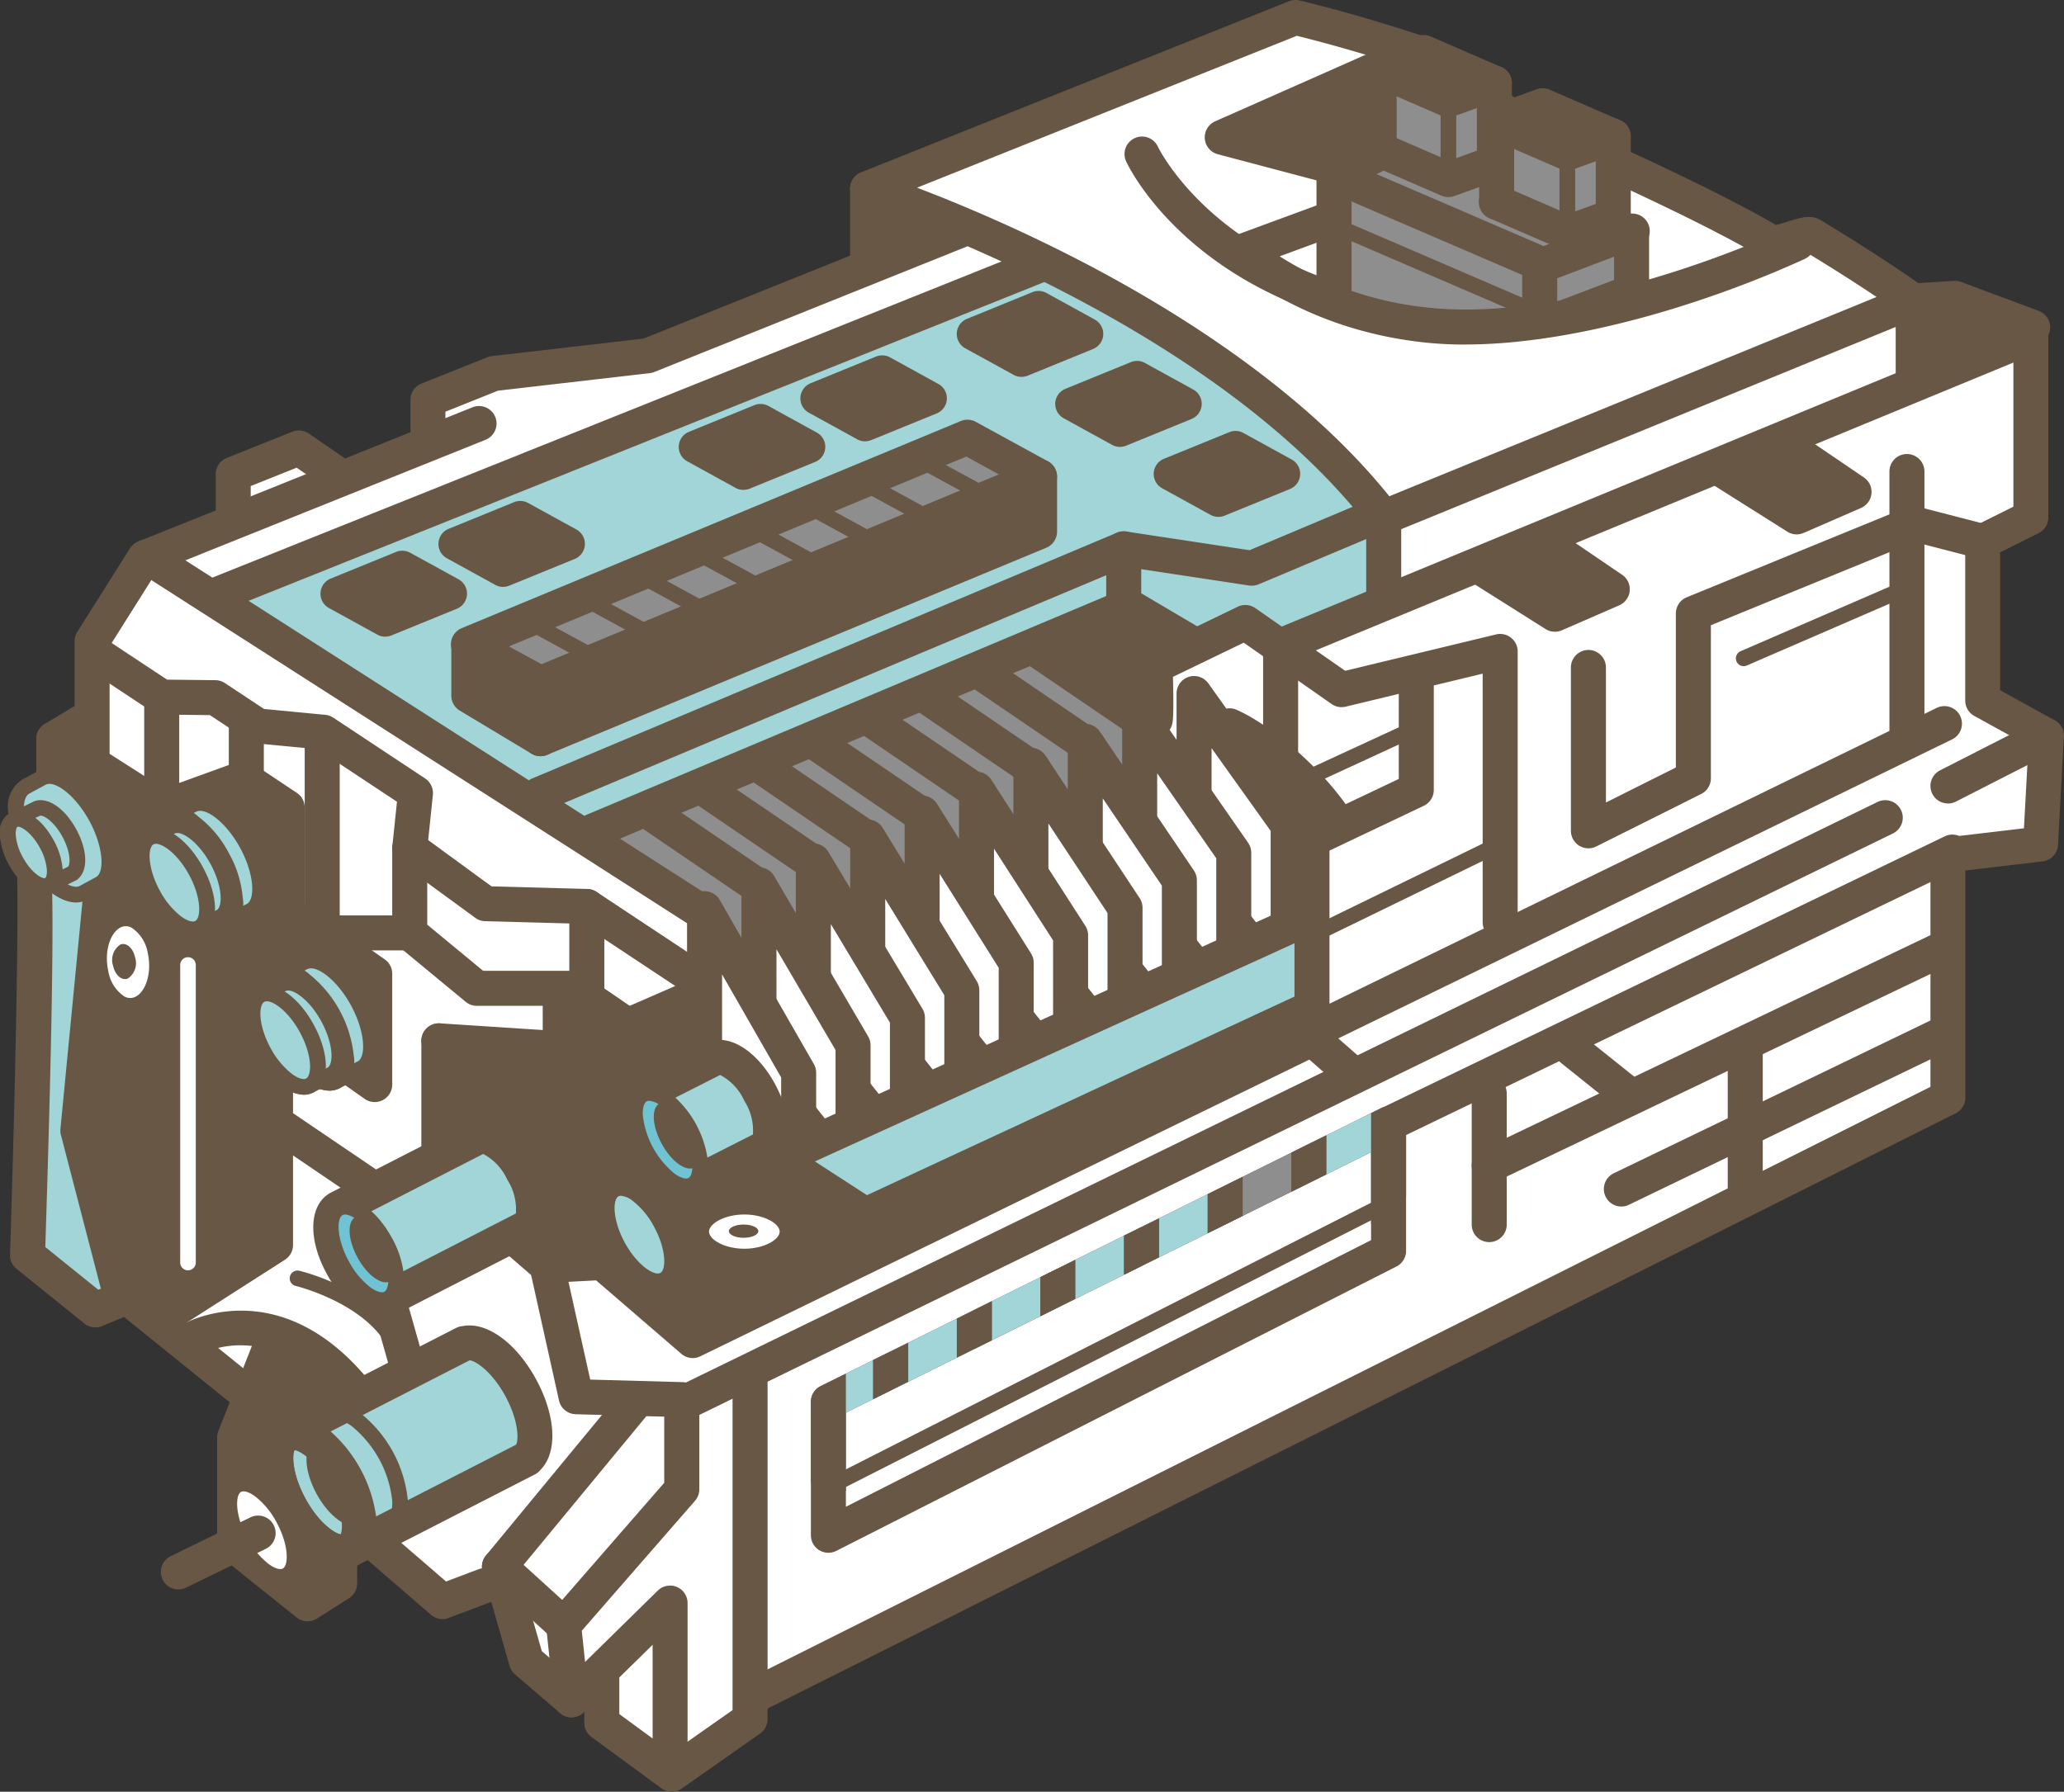 <svg id="グループ_12981" data-name="グループ 12981" xmlns="http://www.w3.org/2000/svg" xmlns:xlink="http://www.w3.org/1999/xlink" width="176.858" height="153.559" viewBox="0 0 176.858 153.559">
  <rect x="0" y="0" width="176.858" height="153.559" fill="#333333" stroke="none"/>
  <defs>
    <clipPath id="clip-path">
      <rect id="長方形_3983" data-name="長方形 3983" width="176.858" height="153.558" fill="none"/>
    </clipPath>
    <clipPath id="clip-path-2">
      <path id="パス_65142" data-name="パス 65142" d="M72.483,121.072l45-22.324v7.537l-45,22.852Zm45.833-26.086-48,23.813a1.5,1.5,0,0,0-.832,1.344V131.58a1.5,1.5,0,0,0,2.179,1.337l48-24.374a1.5,1.5,0,0,0,.821-1.338V96.33a1.5,1.5,0,0,0-2.166-1.344" transform="translate(-69.484 -94.83)" fill="none"/>
    </clipPath>
  </defs>
  <g id="グループ_12976" data-name="グループ 12976">
    <g id="グループ_12975" data-name="グループ 12975" clip-path="url(#clip-path)">
      <path id="パス_65111" data-name="パス 65111" d="M57.189,152.991a.924.924,0,0,1-.552-.181l-5.992-4.4a.937.937,0,0,1-.381-.752V145.37l-.963.939c-.016.015-.047.036-.076.061a.906.906,0,0,1-.145.108,1.047,1.047,0,0,1-.268.115.979.979,0,0,1-.15.023l-.1-.005a.914.914,0,0,1-.274-.048,1.1,1.1,0,0,1-.263-.156l-.052-.042-.024-.012-3.823-3.285a.947.947,0,0,1-.289-.453l-1.424-4.991L42.2,137.5l.062-.464-.939-.2-3.445,1.3a.949.949,0,0,1-.33.059.933.933,0,0,1-.61-.227l-5.721-4.936-1.539.788,0,1.885a.928.928,0,0,1-.431.787l-2.75,1.75a.934.934,0,0,1-1.085-.059L19.551,133.5l-4.227,2.06a.932.932,0,0,1-1.248-.43.935.935,0,0,1,.43-1.248l4.3-2.1v-8.582a.919.919,0,0,1,.065-.341l1.168-2.968L10.378,112.2l-2.217.925a.951.951,0,0,1-.36.071.935.935,0,0,1-.586-.207L1.4,108.306a.934.934,0,0,1-.347-.755c.38-11.79.733-26.959.611-32.408l0-.192-.12-.149A6.61,6.61,0,0,1,.9,73.831a5.454,5.454,0,0,1-.7-2.222,1.482,1.482,0,0,1,.473-1.378l.276-.189L.92,69.7.906,69.6a2.263,2.263,0,0,1,.857-2.257L3.306,66.5l0-3.2a.885.885,0,0,1,.029-.209,1.286,1.286,0,0,1,.086-.207,1.129,1.129,0,0,1,.146-.2.928.928,0,0,1,.188-.157l2.83-1.7V54.955a.922.922,0,0,1,.144-.5l4.508-7.15a.927.927,0,0,1,.44-.369l.12-.051a.964.964,0,0,1,.193-.078l6.687-2.682V40.642a.929.929,0,0,1,.586-.866l5.626-2.25a.911.911,0,0,1,.346-.067.927.927,0,0,1,.528.165l3,2.062.26.215.366-.077,5.976-2.4V34.267a.928.928,0,0,1,.586-.866l5.626-2.25a.933.933,0,0,1,.239-.061l13.1-1.517,18.122-7.279V16.165a.9.9,0,0,1,.033-.241,1.683,1.683,0,0,1,.106-.239,1.391,1.391,0,0,1,.167-.2l.151-.129.2-.1L110.291.634a.907.907,0,0,1,.346-.067.877.877,0,0,1,.205.023c.042.009,4.137.943,10.4,2.988l.125.04.13-.018a1.4,1.4,0,0,1,.194-.014.763.763,0,0,1,.306.056l6.04,2.621a1.041,1.041,0,0,1,.422.353,1.093,1.093,0,0,1,.1.228,1,1,0,0,1,.049.278V8.469l.451.335.241.17,2.191-.792a.953.953,0,0,1,.689.022l6.041,2.621a1.027,1.027,0,0,1,.221.137.972.972,0,0,1,.2.217,1.168,1.168,0,0,1,.1.227,1,1,0,0,1,.048.279v1.7l.329.152c5.445,2.515,9.619,4.615,12.407,6.24l.2.114.222-.053c.263-.064.661-.188.925-.272a6.479,6.479,0,0,1,1.762-.4,1.3,1.3,0,0,1,.705.184c5.2,3.137,8.416,5.432,8.766,5.683a1.855,1.855,0,0,1,.158.152,1.173,1.173,0,0,1,.145.221.858.858,0,0,1,.07.228l.013.13,0,5.835,8.792-3.629a.954.954,0,0,1,.357-.07.933.933,0,0,1,.933.933V44.349a.929.929,0,0,1-.516.835l-3.609,1.805v12.5l4.981,2.744a.913.913,0,0,1,.187.143,1.07,1.07,0,0,1,.155.195l.077.118h0a.969.969,0,0,0,.033.132,1.2,1.2,0,0,1,.026.244v.047l.008.072-.5,9.193a.931.931,0,0,1-.822.877l-7.119.84V94.073a.93.93,0,0,1-.515.835L64.835,146.08v1.264a.933.933,0,0,1-.4.763l-6.713,4.715a.931.931,0,0,1-.536.169" transform="translate(0 0)" fill="#fff"/>
      <path id="パス_65112" data-name="パス 65112" d="M50.358,71.017l13.312,12L65.733,80.2,99.67,64.642l-9.562-9.937-33,14.062" transform="translate(0 0)" fill="#8e8e8f"/>
      <path id="パス_65113" data-name="パス 65113" d="M23.358,114.955l-3.25,8.25v9.25l6.25,5,2.75-1.75v-17.75Z" transform="translate(0 0)" fill="#685744"/>
      <path id="パス_65114" data-name="パス 65114" d="M26.358,138.955a1.5,1.5,0,0,1-.937-.329l-6.251-5a1.5,1.5,0,0,1-.562-1.171v-9.25a1.5,1.5,0,0,1,.1-.55l3.25-8.25a1.5,1.5,0,0,1,2.09-.78l5.75,3a1.5,1.5,0,0,1,.806,1.33v17.75a1.5,1.5,0,0,1-.694,1.265l-2.75,1.75a1.5,1.5,0,0,1-.806.235m-4.75-7.221,4.85,3.879,1.15-.732V118.864l-3.466-1.808-2.534,6.433Z" transform="translate(0 0)" fill="#685744"/>
      <path id="パス_65115" data-name="パス 65115" d="M89.108,22.7l-70.5,28.25L50.171,71.392l45-18.187,23.438,2.5,1.25-16s-17.75-15.25-30.75-17" transform="translate(0 0)" fill="#a1d5d7"/>
      <path id="パス_65116" data-name="パス 65116" d="M64.86,145.209,166.916,94.074V73.268l7.942-.938.5-9.276-5.464-3.01V46.411l4.125-2.062V28.83L109.733,55.361" transform="translate(0 0)" fill="#fff"/>
      <path id="パス_65117" data-name="パス 65117" d="M64.86,146.709a1.5,1.5,0,0,1-.673-2.842l101.228-50.72V73.268a1.5,1.5,0,0,1,1.324-1.49l6.688-.79.381-7.075-4.637-2.555a1.5,1.5,0,0,1-.777-1.314V46.412a1.5,1.5,0,0,1,.829-1.342l3.3-1.648V31.072L110.3,56.749a1.5,1.5,0,0,1-1.144-2.774l64.286-26.532a1.5,1.5,0,0,1,2.072,1.387V44.35a1.5,1.5,0,0,1-.829,1.341l-3.3,1.648V59.158l4.687,2.581a1.5,1.5,0,0,1,.774,1.4l-.5,9.277a1.5,1.5,0,0,1-1.322,1.409l-6.618.781V94.073a1.5,1.5,0,0,1-.828,1.342L65.531,146.55a1.5,1.5,0,0,1-.671.159" transform="translate(0 0)" fill="#685744"/>
      <path id="パス_65118" data-name="パス 65118" d="M98.983,61.705c.125-.375,0-4.625,0-4.625l7.727-3.731,8.248,5.757,13.587-3.276V79.042" transform="translate(0 0)" fill="#fff"/>
      <path id="パス_65119" data-name="パス 65119" d="M166.916,68.861a1.5,1.5,0,0,1-.683-2.836l8.443-4.308a1.5,1.5,0,0,1,1.363,2.672L167.6,68.7a1.489,1.489,0,0,1-.681.165" transform="translate(0 0)" fill="#685744"/>
      <path id="パス_65120" data-name="パス 65120" d="M57.559,153.558a1.5,1.5,0,0,1-.887-.291l-5.993-4.4a1.5,1.5,0,0,1-.613-1.209v-4.155a1.5,1.5,0,0,1,3,0v3.4l4.512,3.309,5.193-3.648V117.619a1.5,1.5,0,1,1,3,0v29.724a1.5,1.5,0,0,1-.638,1.228l-6.712,4.715a1.5,1.5,0,0,1-.862.272" transform="translate(0 0)" fill="#685744"/>
      <path id="パス_65121" data-name="パス 65121" d="M33.878,131.211a1.492,1.492,0,0,1-.941-.333L6.948,109.906a1.5,1.5,0,0,1-.557-1.168V54.955a1.5,1.5,0,0,1,.231-.8l4.508-7.149a1.493,1.493,0,0,1,.709-.592L40.486,34.907a1.5,1.5,0,0,1,1.12,2.784l-28.2,11.326L9.391,55.389v52.633l25.43,20.522a1.5,1.5,0,0,1-.943,2.667" transform="translate(0 0)" fill="#685744"/>
      <path id="パス_65122" data-name="パス 65122" d="M58.76,84.8a1.491,1.491,0,0,1-.827-.25l-8.119-5.375-8.246-.224a1.493,1.493,0,0,1-.844-.289l-6.5-4.75a1.5,1.5,0,0,1-.608-1.365l.4-3.834-6.8-4.5-5.246-.5a1.49,1.49,0,0,1-.685-.242l-3.3-2.182-4.146-.046a1.5,1.5,0,0,1-.811-.249l-5.739-3.8a1.5,1.5,0,1,1,1.657-2.5l5.369,3.555,4.145.046a1.5,1.5,0,0,1,.812.249l3.352,2.22,5.246.5a1.484,1.484,0,0,1,.686.243l7.872,5.212a1.5,1.5,0,0,1,.664,1.4L36.69,72l5.426,3.966,8.208.222a1.507,1.507,0,0,1,.788.249l8.477,5.614a1.5,1.5,0,0,1-.829,2.75" transform="translate(0 0)" fill="#685744"/>
      <path id="パス_65123" data-name="パス 65123" d="M163.937,25.789l-45.37,18.56C104.36,25.789,74.343,16.165,74.343,16.165L111.005,1.5s4.867,1.109,12.057,3.542c3.75,1.269,3.451,3.764,8.105,5.784,6.079,2.638,15.521,6.94,20.589,9.945.531.315,2.973-.928,3.476-.625,5.419,3.271,8.705,5.643,8.705,5.643" transform="translate(0 0)" fill="#fff"/>
      <path id="パス_65124" data-name="パス 65124" d="M118.566,45.849a1.5,1.5,0,0,1-1.191-.588c-13.762-17.98-43.2-27.573-43.491-27.668a1.5,1.5,0,0,1-.1-2.821L110.448.107a1.507,1.507,0,0,1,.89-.07c.2.046,5.023,1.154,12.2,3.584a9.526,9.526,0,0,1,4.27,2.945,10.53,10.53,0,0,0,3.952,2.883c3.3,1.432,14.372,6.309,20.424,9.837.253-.061.634-.181.888-.262,1.175-.371,2.1-.661,2.931-.162,5.409,3.265,8.671,5.612,8.807,5.71a1.5,1.5,0,0,1-.309,2.605l-45.37,18.56a1.494,1.494,0,0,1-.569.112M78.578,16.086A136.778,136.778,0,0,1,91.807,21.96c8.339,4.247,19.709,11.217,27.24,20.572L160.8,25.452c-1.423-.951-3.467-2.278-5.994-3.811-.242.061-.59.171-.826.244-1.149.364-2.143.676-2.988.176-5.82-3.451-17.1-8.419-20.421-9.86a13.53,13.53,0,0,1-4.939-3.577,6.685,6.685,0,0,0-3.049-2.162C116.782,4.5,112.474,3.4,111.12,3.069Z" transform="translate(0 0)" fill="#685744"/>
      <path id="パス_65125" data-name="パス 65125" d="M163.937,34.174a1.5,1.5,0,0,1-1.5-1.5V25.789a1.5,1.5,0,0,1,3,0v6.885a1.5,1.5,0,0,1-1.5,1.5" transform="translate(0 0)" fill="#685744"/>
      <path id="パス_65126" data-name="パス 65126" d="M118.566,53.182a1.5,1.5,0,0,1-1.5-1.5V44.349a1.5,1.5,0,1,1,3,0v7.333a1.5,1.5,0,0,1-1.5,1.5" transform="translate(0 0)" fill="#685744"/>
      <path id="パス_65127" data-name="パス 65127" d="M70.983,133.08a1.5,1.5,0,0,1-1.5-1.5V120.143a1.5,1.5,0,0,1,.833-1.344l48-23.812a1.5,1.5,0,0,1,2.167,1.343v10.875a1.5,1.5,0,0,1-.821,1.338l-48,24.375a1.5,1.5,0,0,1-.679.162m1.5-12.007v8.063l45-22.851V98.749Z" transform="translate(0 0)" fill="#685744"/>
    </g>
  </g>
  <g id="グループ_12978" data-name="グループ 12978" transform="translate(69.484 94.83)">
    <g id="グループ_12977" data-name="グループ 12977" clip-path="url(#clip-path-2)">
      <path id="パス_65128" data-name="パス 65128" d="M83.485,109.19v11.291l7.165-3.639V105.635Z" transform="translate(-69.484 -94.83)" fill="#a1d5d7"/>
      <path id="パス_65129" data-name="パス 65129" d="M83.485,121.981a1.5,1.5,0,0,1-1.5-1.5V109.19a1.5,1.5,0,0,1,.833-1.344l7.165-3.555a1.5,1.5,0,0,1,2.167,1.344v11.207a1.5,1.5,0,0,1-.821,1.338l-7.165,3.638a1.5,1.5,0,0,1-.679.163m1.5-11.861v7.917l4.165-2.115v-7.868Z" transform="translate(-69.484 -94.83)" fill="#685744"/>
      <path id="パス_65130" data-name="パス 65130" d="M90.65,105.635v11.207l7.165-3.639V102.08Z" transform="translate(-69.484 -94.83)" fill="#a1d5d7"/>
      <path id="パス_65131" data-name="パス 65131" d="M90.65,118.342a1.5,1.5,0,0,1-1.5-1.5V105.635a1.5,1.5,0,0,1,.833-1.344l7.165-3.554a1.5,1.5,0,0,1,2.167,1.344V113.2a1.5,1.5,0,0,1-.821,1.337l-7.165,3.638a1.5,1.5,0,0,1-.679.163m1.5-11.777V114.4l4.165-2.115V104.5Z" transform="translate(-69.484 -94.83)" fill="#685744"/>
      <path id="パス_65132" data-name="パス 65132" d="M70.983,115.392V126.83l5.337-2.711V112.744Z" transform="translate(-69.484 -94.83)" fill="#a1d5d7"/>
      <path id="パス_65133" data-name="パス 65133" d="M70.982,128.33a1.5,1.5,0,0,1-1.5-1.5V115.393a1.5,1.5,0,0,1,.833-1.344l5.338-2.648a1.5,1.5,0,0,1,2.167,1.344V124.12A1.5,1.5,0,0,1,77,125.457l-5.338,2.711a1.5,1.5,0,0,1-.679.162m1.5-12.007v8.063L74.82,123.2v-8.036Z" transform="translate(-69.484 -94.83)" fill="#685744"/>
      <path id="パス_65134" data-name="パス 65134" d="M76.32,112.745V124.12l7.165-3.639V109.189Z" transform="translate(-69.484 -94.83)" fill="#a1d5d7"/>
      <path id="パス_65135" data-name="パス 65135" d="M76.32,125.62a1.5,1.5,0,0,1-1.5-1.5V112.745a1.5,1.5,0,0,1,.833-1.344l7.165-3.555a1.5,1.5,0,0,1,2.167,1.344v11.291a1.5,1.5,0,0,1-.821,1.338L77,125.457a1.5,1.5,0,0,1-.679.163m1.5-11.945v8l4.165-2.114v-7.952Z" transform="translate(-69.484 -94.83)" fill="#685744"/>
      <path id="パス_65136" data-name="パス 65136" d="M118.983,91.58l-6.837,3.392v10.955l6.837-3.472Z" transform="translate(-69.484 -94.83)" fill="#a1d5d7"/>
      <path id="パス_65137" data-name="パス 65137" d="M112.146,107.427a1.5,1.5,0,0,1-1.5-1.5V94.972a1.5,1.5,0,0,1,.833-1.344l6.837-3.392a1.5,1.5,0,0,1,2.167,1.344v10.875a1.5,1.5,0,0,1-.821,1.338l-6.837,3.471a1.5,1.5,0,0,1-.679.163m1.5-11.525v7.581l3.837-1.948V94Z" transform="translate(-69.484 -94.83)" fill="#685744"/>
      <path id="パス_65138" data-name="パス 65138" d="M97.815,102.081V113.2l7.165-3.639V98.526Z" transform="translate(-69.484 -94.83)" fill="#a1d5d7"/>
      <path id="パス_65139" data-name="パス 65139" d="M97.816,114.7a1.5,1.5,0,0,1-1.5-1.5V102.081a1.5,1.5,0,0,1,.833-1.344l7.165-3.555a1.5,1.5,0,0,1,2.167,1.344v11.039a1.5,1.5,0,0,1-.821,1.338L98.5,114.541a1.5,1.5,0,0,1-.679.163m1.5-11.693v7.749l4.165-2.115v-7.7Z" transform="translate(-69.484 -94.83)" fill="#685744"/>
      <path id="パス_65140" data-name="パス 65140" d="M104.981,98.526v11.039l7.165-3.638V94.971Z" transform="translate(-69.484 -94.83)" fill="#8e8e8f"/>
      <path id="パス_65141" data-name="パス 65141" d="M104.981,111.065a1.5,1.5,0,0,1-1.5-1.5V98.526a1.5,1.5,0,0,1,.833-1.344l7.165-3.555a1.5,1.5,0,0,1,2.167,1.344v10.955a1.5,1.5,0,0,1-.821,1.338L105.66,110.9a1.5,1.5,0,0,1-.679.163m1.5-11.609v7.665l4.165-2.115V97.39Z" transform="translate(-69.484 -94.83)" fill="#685744"/>
    </g>
  </g>
  <g id="グループ_12980" data-name="グループ 12980">
    <g id="グループ_12979" data-name="グループ 12979" clip-path="url(#clip-path)">
      <path id="パス_65143" data-name="パス 65143" d="M46.316,58.6l-6.177-3.381,42.755-17.75,6.177,3.381Z" transform="translate(0 0)" fill="#8e8e8f"/>
      <path id="パス_65144" data-name="パス 65144" d="M46.317,60.1a1.5,1.5,0,0,1-.72-.184l-6.178-3.381a1.5,1.5,0,0,1,.145-2.7L82.32,36.088a1.5,1.5,0,0,1,1.3.07l6.176,3.381a1.5,1.5,0,0,1-.145,2.7L46.892,59.99a1.512,1.512,0,0,1-.575.114m-2.714-4.7,2.8,1.534,39.2-16.274-2.8-1.534Z" transform="translate(0 0)" fill="#685744"/>
      <path id="パス_65145" data-name="パス 65145" d="M33,53.17l-4.153-2.284,5.619-2.293,4.154,2.284Z" transform="translate(0 0)" fill="#685744"/>
      <path id="パス_65146" data-name="パス 65146" d="M33.005,54.565a1.39,1.39,0,0,1-.672-.173l-4.154-2.284a1.4,1.4,0,0,1,.144-2.515l5.62-2.292a1.4,1.4,0,0,1,1.2.069L39.3,49.654a1.4,1.4,0,0,1-.145,2.515l-5.619,2.293a1.417,1.417,0,0,1-.527.1m-.919-3.493,1.008.554,2.3-.936-1.007-.554Z" transform="translate(0 0)" fill="#685744"/>
      <path id="パス_65147" data-name="パス 65147" d="M43.112,48.9l-4.154-2.284,5.62-2.293,4.154,2.284Z" transform="translate(0 0)" fill="#685744"/>
      <path id="パス_65148" data-name="パス 65148" d="M43.112,50.3a1.389,1.389,0,0,1-.672-.172l-4.153-2.284a1.4,1.4,0,0,1,.144-2.515l5.619-2.292a1.4,1.4,0,0,1,1.2.069L49.4,45.387a1.4,1.4,0,0,1-.145,2.515l-5.62,2.292a1.4,1.4,0,0,1-.527.1m-.918-3.492,1.007.554,2.3-.936-1.007-.554Z" transform="translate(0 0)" fill="#685744"/>
      <path id="パス_65149" data-name="パス 65149" d="M63.7,40.591l-4.153-2.284,5.619-2.293L69.322,38.3Z" transform="translate(0 0)" fill="#685744"/>
      <path id="パス_65150" data-name="パス 65150" d="M63.7,41.987a1.4,1.4,0,0,1-.673-.173L58.876,39.53a1.4,1.4,0,0,1,.145-2.515l5.619-2.292a1.4,1.4,0,0,1,1.2.069l4.154,2.284a1.395,1.395,0,0,1-.145,2.514l-5.62,2.294a1.437,1.437,0,0,1-.527.1m-.918-3.494,1.007.555,2.3-.936-1.008-.554Z" transform="translate(0 0)" fill="#685744"/>
      <path id="パス_65151" data-name="パス 65151" d="M74.124,36.428l-4.153-2.284,5.619-2.293,4.154,2.284Z" transform="translate(0 0)" fill="#685744"/>
      <path id="パス_65152" data-name="パス 65152" d="M74.124,37.823a1.389,1.389,0,0,1-.672-.172L69.3,35.367a1.4,1.4,0,0,1,.144-2.515l5.619-2.293a1.4,1.4,0,0,1,1.2.069l4.154,2.285a1.4,1.4,0,0,1-.145,2.515l-5.62,2.292a1.4,1.4,0,0,1-.527.1m-.918-3.492,1.007.554,2.3-.936L75.5,33.394Z" transform="translate(0 0)" fill="#685744"/>
      <path id="パス_65153" data-name="パス 65153" d="M87.525,30.907l-4.153-2.284,5.619-2.293,4.154,2.284Z" transform="translate(0 0)" fill="#685744"/>
      <path id="パス_65154" data-name="パス 65154" d="M87.526,32.3a1.39,1.39,0,0,1-.672-.173L82.7,29.846a1.4,1.4,0,0,1,.144-2.515l5.62-2.292a1.4,1.4,0,0,1,1.2.069l4.153,2.284a1.4,1.4,0,0,1-.145,2.515L88.053,32.2a1.417,1.417,0,0,1-.527.1m-.919-3.493,1.008.554,2.3-.936L88.9,27.874Z" transform="translate(0 0)" fill="#685744"/>
      <path id="パス_65155" data-name="パス 65155" d="M95.963,36.907,91.81,34.623l5.619-2.293,4.154,2.284Z" transform="translate(0 0)" fill="#685744"/>
      <path id="パス_65156" data-name="パス 65156" d="M95.962,38.3a1.4,1.4,0,0,1-.673-.173l-4.153-2.284a1.4,1.4,0,0,1,.145-2.515l5.62-2.292a1.4,1.4,0,0,1,1.2.069l4.153,2.284a1.4,1.4,0,0,1-.145,2.515L96.489,38.2a1.417,1.417,0,0,1-.527.1m-.918-3.493,1.007.554,2.3-.936-1.007-.554Z" transform="translate(0 0)" fill="#685744"/>
      <path id="パス_65157" data-name="パス 65157" d="M104.4,42.907l-4.153-2.284,5.619-2.293,4.154,2.284Z" transform="translate(0 0)" fill="#685744"/>
      <path id="パス_65158" data-name="パス 65158" d="M104.4,44.3a1.4,1.4,0,0,1-.673-.173l-4.153-2.284a1.4,1.4,0,0,1,.145-2.515l5.62-2.292a1.392,1.392,0,0,1,1.2.069l4.153,2.284a1.4,1.4,0,0,1-.145,2.515l-5.62,2.293a1.417,1.417,0,0,1-.527.1m-.918-3.493,1.007.554,2.3-.936-1.007-.554Z" transform="translate(0 0)" fill="#685744"/>
      <path id="パス_65159" data-name="パス 65159" d="M46.316,58.6v4.705L89.071,45.56V40.854Z" transform="translate(0 0)" fill="#685744"/>
      <path id="パス_65160" data-name="パス 65160" d="M46.317,64.809a1.5,1.5,0,0,1-1.5-1.5V58.6a1.5,1.5,0,0,1,.925-1.386L88.5,39.469a1.5,1.5,0,0,1,2.076,1.385V45.56a1.5,1.5,0,0,1-.926,1.385L46.891,64.694a1.489,1.489,0,0,1-.574.115m1.5-5.2v1.457l39.755-16.5V43.1Z" transform="translate(0 0)" fill="#685744"/>
      <path id="パス_65161" data-name="パス 65161" d="M46.316,58.6v4.705l-6.146-3.69V55.256Z" transform="translate(0 0)" fill="#685744"/>
      <path id="パス_65162" data-name="パス 65162" d="M46.317,64.81a1.5,1.5,0,0,1-.773-.214L39.4,60.905a1.5,1.5,0,0,1-.728-1.286V55.256a1.5,1.5,0,0,1,2.218-1.317l6.145,3.348a1.5,1.5,0,0,1,.783,1.317V63.31a1.5,1.5,0,0,1-1.5,1.5m-4.646-6.04,3.146,1.889V59.5l-3.146-1.713Z" transform="translate(0 0)" fill="#685744"/>
      <path id="パス_65163" data-name="パス 65163" d="M74.342,22V16.165l7.572,3.32Z" transform="translate(0 0)" fill="#685744"/>
      <path id="パス_65164" data-name="パス 65164" d="M74.342,23.5a1.5,1.5,0,0,1-1.5-1.5V16.165a1.5,1.5,0,0,1,2.1-1.373l7.572,3.32a1.5,1.5,0,0,1-.13,2.8l-7.572,2.513a1.511,1.511,0,0,1-.473.077m1.5-5.039v1.46l1.9-.629Z" transform="translate(0 0)" fill="#685744"/>
      <path id="パス_65165" data-name="パス 65165" d="M37.608,89.205v11.25l9.25,8,4.75-.25,7.75,6.687,56.769-27.661V74.705c0-4.25-6.769-10.75-10.769-12.5v3.25L53.1,88.217l-5.094-3.225,0,4.891Z" transform="translate(0 0)" fill="#685744"/>
      <path id="パス_65166" data-name="パス 65166" d="M59.359,116.393a1.492,1.492,0,0,1-.979-.365l-7.3-6.293-4.147.218a1.486,1.486,0,0,1-1.061-.363l-9.25-8a1.5,1.5,0,0,1-.518-1.135V89.205a1.5,1.5,0,0,1,1.6-1.5l8.8.574,0-3.288a1.5,1.5,0,0,1,2.3-1.269l4.422,2.8,50.628-22.052V62.205a1.5,1.5,0,0,1,2.1-1.374c4.1,1.793,11.667,8.721,11.667,13.874V87.23a1.5,1.5,0,0,1-.842,1.349l-56.77,27.662a1.49,1.49,0,0,1-.656.152m-7.75-9.688a1.5,1.5,0,0,1,.978.364l7,6.042,55.038-26.818V74.705c0-2.84-4.248-7.483-7.771-9.914v.664a1.5,1.5,0,0,1-.9,1.375L53.7,89.592a1.5,1.5,0,0,1-1.4-.108l-2.788-1.765,0,2.163a1.5,1.5,0,0,1-.473,1.095,1.463,1.463,0,0,1-1.124.4l-8.8-.574v8.963l8.273,7.156,4.147-.218c.027,0,.054,0,.08,0" transform="translate(0 0)" fill="#685744"/>
      <path id="パス_65167" data-name="パス 65167" d="M48.109,105.955a1.5,1.5,0,0,1-1.5-1.5V98.9l-9.977-8.551a1.5,1.5,0,0,1,1.953-2.278l10.5,9a1.5,1.5,0,0,1,.524,1.139v6.25a1.5,1.5,0,0,1-1.5,1.5" transform="translate(0 0)" fill="#685744"/>
      <path id="パス_65168" data-name="パス 65168" d="M127.607,106.455a1.5,1.5,0,0,1-1.5-1.5V93.705a1.5,1.5,0,1,1,3,0v11.25a1.5,1.5,0,0,1-1.5,1.5" transform="translate(0 0)" fill="#685744"/>
      <path id="パス_65169" data-name="パス 65169" d="M4.608,105.44l8.873,7.743L23.608,106.7V86.955l8.5,6v-9.5l-7.5-5.25v-9l-3.75-2.5-7,2.536L4.608,63.33Z" transform="translate(0 0)" fill="#685744"/>
      <path id="パス_65170" data-name="パス 65170" d="M13.481,114.683a1.5,1.5,0,0,1-.986-.37L3.622,106.57a1.5,1.5,0,0,1-.513-1.13V63.33a1.5,1.5,0,0,1,2.307-1.264l8.624,5.512,6.307-2.284a1.5,1.5,0,0,1,1.343.163l3.751,2.5a1.5,1.5,0,0,1,.667,1.248v8.219l6.86,4.8a1.5,1.5,0,0,1,.64,1.229v9.5a1.5,1.5,0,0,1-2.365,1.225l-6.135-4.33v16.855a1.5,1.5,0,0,1-.691,1.263L14.29,114.446a1.5,1.5,0,0,1-.809.237m-7.372-9.925,7.511,6.555,8.488-5.43V86.955a1.5,1.5,0,0,1,2.365-1.226l6.135,4.331V84.236l-6.86-4.8a1.5,1.5,0,0,1-.64-1.229v-8.2l-2.452-1.635-6.29,2.278a1.512,1.512,0,0,1-1.319-.147L6.109,66.069Z" transform="translate(0 0)" fill="#685744"/>
      <path id="パス_65171" data-name="パス 65171" d="M2.733,72.705l5.913,3.78L6.671,96.892,10.42,111.33l-2.25.937L2.358,107.58s1.125-34.875.375-34.875" transform="translate(0 0)" fill="#a1d5d7"/>
      <path id="パス_65172" data-name="パス 65172" d="M8.171,113.767a1.5,1.5,0,0,1-.941-.332l-5.813-4.688a1.5,1.5,0,0,1-.557-1.216c.387-12.032.86-31.626.515-34.19a1.5,1.5,0,0,1,1.359-2.136,1.562,1.562,0,0,1,.9.293l5.823,3.723a1.5,1.5,0,0,1,.686,1.408L8.19,96.772l3.683,14.181A1.5,1.5,0,0,1,11,112.714l-2.25.938a1.508,1.508,0,0,1-.577.115m-4.289-6.886,4.536,3.658.224-.093L5.219,97.269a1.5,1.5,0,0,1-.041-.521L7.066,77.254,4.449,75.582c.125,4.079.029,12.691-.567,31.3" transform="translate(0 0)" fill="#685744"/>
      <path id="パス_65173" data-name="パス 65173" d="M19.331,79.15l2.323-1.181-.01-.018c1.009-.795.818-3.225-.483-5.612s-3.242-3.863-4.457-3.445l-.01-.019-2.323,1.181c-1.2.652-1.052,3.215.317,5.727s3.449,4.018,4.643,3.367" transform="translate(0 0)" fill="#a1d5d7"/>
      <path id="パス_65174" data-name="パス 65174" d="M18.708,79.975a3.546,3.546,0,0,1-2.027-.779A10.323,10.323,0,0,1,12.9,72.259a2.783,2.783,0,0,1,1.151-2.793l2.341-1.191a.667.667,0,0,1,.292-.073c1.561-.354,3.647,1.209,5.069,3.814,1.432,2.624,1.6,5.248.44,6.35a.642.642,0,0,1-.231.2l-2.315,1.177a1.951,1.951,0,0,1-.936.23M16.848,69.55l-2.173,1.1c-.31.169-.479.745-.435,1.529a9,9,0,0,0,3.23,5.924c.638.463,1.212.629,1.539.452l.018-.009L21.2,77.446a.215.215,0,0,1,.028-.023c.641-.506.529-2.586-.657-4.763s-2.877-3.4-3.648-3.131a.7.7,0,0,1-.075.021" transform="translate(0 0)" fill="#685744"/>
      <path id="パス_65175" data-name="パス 65175" d="M14.688,75.783c-1.37-2.511-1.512-5.075-.318-5.727s3.273.857,4.643,3.368,1.512,5.076.318,5.727-3.273-.857-4.643-3.368" transform="translate(0 0)" fill="#a1d5d7"/>
      <path id="パス_65176" data-name="パス 65176" d="M18.708,79.976a3.553,3.553,0,0,1-2.027-.779A10.329,10.329,0,0,1,12.9,72.26a2.784,2.784,0,0,1,1.152-2.794,2.781,2.781,0,0,1,2.972.544A9.412,9.412,0,0,1,19.6,73.1a9.435,9.435,0,0,1,1.2,3.846,2.782,2.782,0,0,1-1.152,2.793,1.953,1.953,0,0,1-.945.235M15,70.577a.631.631,0,0,0-.306.07c-.328.178-.5.753-.453,1.538a9,9,0,0,0,3.231,5.924c.637.462,1.212.628,1.539.451s.5-.753.453-1.538a8.213,8.213,0,0,0-1.039-3.276A8.2,8.2,0,0,0,16.231,71.1,2.316,2.316,0,0,0,15,70.577" transform="translate(0 0)" fill="#685744"/>
      <path id="パス_65177" data-name="パス 65177" d="M17.06,79.522l1.979-1.006-.008-.016c.859-.678.7-2.748-.412-4.781s-2.762-3.291-3.8-2.935l-.009-.016-1.979,1.006c-1.017.555-.9,2.739.271,4.879s2.938,3.424,3.955,2.869" transform="translate(0 0)" fill="#a1d5d7"/>
      <path id="パス_65178" data-name="パス 65178" d="M16.53,80.324a3.118,3.118,0,0,1-1.785-.683,8.124,8.124,0,0,1-2.229-2.667c-1.389-2.545-1.39-5.035,0-5.791l2-1.015a.671.671,0,0,1,.282-.073c1.368-.3,3.189,1.048,4.418,3.3,1.239,2.271,1.377,4.55.361,5.523a.644.644,0,0,1-.226.195l-1.971,1a1.768,1.768,0,0,1-.843.207m-1.55-8.887-1.841.936c-.481.262-.519,1.983.557,3.958a6.885,6.885,0,0,0,1.838,2.222c.5.364.963.51,1.2.378l.017-.009,1.84-.935.02-.016c.455-.358.452-2.027-.585-3.931s-2.446-2.806-2.988-2.621c-.021.007-.041.013-.062.018" transform="translate(0 0)" fill="#685744"/>
      <path id="パス_65179" data-name="パス 65179" d="M13.105,76.653c-1.167-2.14-1.288-4.324-.271-4.879s2.788.73,3.955,2.87,1.288,4.323.271,4.878-2.788-.729-3.955-2.869" transform="translate(0 0)" fill="#a1d5d7"/>
      <path id="パス_65180" data-name="パス 65180" d="M16.529,80.325a3.125,3.125,0,0,1-1.785-.683,8.136,8.136,0,0,1-2.229-2.667c-1.388-2.545-1.389-5.035,0-5.791s3.479.593,4.867,3.137,1.389,5.035,0,5.791a1.764,1.764,0,0,1-.853.213m-3.162-8.008a.451.451,0,0,0-.212.047c-.5.272-.536,1.993.54,3.967a6.889,6.889,0,0,0,1.838,2.223c.5.364.963.508,1.2.378.5-.272.538-1.993-.538-3.967-.951-1.744-2.208-2.648-2.832-2.648" transform="translate(0 0)" fill="#685744"/>
      <path id="パス_65181" data-name="パス 65181" d="M52.948,106.82c-1.167-2.14-1.288-4.324-.271-4.879s2.788.73,3.955,2.87,1.288,4.323.271,4.878-2.788-.729-3.955-2.869" transform="translate(0 0)" fill="#a1d5d7"/>
      <path id="パス_65182" data-name="パス 65182" d="M56.382,110.489c-1.3,0-2.9-1.278-4.024-3.347-1.388-2.545-1.389-5.034,0-5.79a2.458,2.458,0,0,1,2.638.469,8.142,8.142,0,0,1,2.229,2.668c1.388,2.545,1.389,5.035,0,5.791a1.748,1.748,0,0,1-.844.209m-3.17-8.005a.441.441,0,0,0-.213.048c-.5.271-.537,1.992.539,3.966s2.541,2.871,3.044,2.6.536-1.992-.54-3.967A6.874,6.874,0,0,0,54.2,102.91a1.9,1.9,0,0,0-.992-.426" transform="translate(0 0)" fill="#685744"/>
      <path id="パス_65183" data-name="パス 65183" d="M28.831,92.65l2.323-1.181-.01-.018c1.009-.8.818-3.225-.483-5.612s-3.242-3.863-4.457-3.445l-.01-.019-2.323,1.181c-1.2.652-1.052,3.215.317,5.727s3.449,4.018,4.643,3.367" transform="translate(0 0)" fill="#a1d5d7"/>
      <path id="パス_65184" data-name="パス 65184" d="M28.208,93.475a3.546,3.546,0,0,1-2.027-.779A10.323,10.323,0,0,1,22.4,85.759a2.783,2.783,0,0,1,1.151-2.793l2.341-1.191a.667.667,0,0,1,.292-.073c1.563-.352,3.648,1.209,5.069,3.814,1.432,2.624,1.6,5.248.44,6.35a.642.642,0,0,1-.231.2l-2.315,1.177a1.951,1.951,0,0,1-.936.23M26.348,83.05l-2.173,1.1c-.31.169-.479.745-.435,1.529a9,9,0,0,0,3.23,5.924c.638.463,1.212.629,1.539.452l.018-.009L30.7,90.946a.215.215,0,0,1,.028-.023c.641-.506.529-2.586-.657-4.763s-2.881-3.4-3.648-3.131a.7.7,0,0,1-.075.021" transform="translate(0 0)" fill="#685744"/>
      <path id="パス_65185" data-name="パス 65185" d="M24.188,89.283c-1.37-2.511-1.512-5.075-.318-5.727s3.273.857,4.643,3.368,1.512,5.076.318,5.727-3.273-.857-4.643-3.368" transform="translate(0 0)" fill="#a1d5d7"/>
      <path id="パス_65186" data-name="パス 65186" d="M28.208,93.476a3.553,3.553,0,0,1-2.027-.779A10.329,10.329,0,0,1,22.4,85.76a2.784,2.784,0,0,1,1.152-2.794,2.782,2.782,0,0,1,2.972.544,10.329,10.329,0,0,1,3.785,6.938,2.782,2.782,0,0,1-1.152,2.793,1.953,1.953,0,0,1-.945.235m-3.71-9.4a.631.631,0,0,0-.306.07c-.328.178-.5.753-.453,1.538a9,9,0,0,0,3.231,5.924c.637.462,1.212.629,1.539.451s.5-.753.453-1.538A9,9,0,0,0,25.731,84.6a2.316,2.316,0,0,0-1.233-.521" transform="translate(0 0)" fill="#685744"/>
      <path id="パス_65187" data-name="パス 65187" d="M26.56,93.022l1.979-1.006L28.531,92c.859-.678.7-2.748-.412-4.781s-2.762-3.291-3.8-2.935l-.009-.016-1.979,1.006c-1.017.555-.9,2.739.271,4.879s2.938,3.424,3.955,2.869" transform="translate(0 0)" fill="#a1d5d7"/>
      <path id="パス_65188" data-name="パス 65188" d="M26.03,93.824a3.115,3.115,0,0,1-1.785-.683,8.117,8.117,0,0,1-2.23-2.667c-1.388-2.545-1.389-5.035,0-5.791l2-1.015a.671.671,0,0,1,.282-.073c1.369-.3,3.189,1.049,4.418,3.3,1.238,2.27,1.376,4.549.362,5.523a.647.647,0,0,1-.227.195l-1.971,1a1.768,1.768,0,0,1-.843.207m-1.55-8.887-1.841.936c-.48.262-.519,1.983.556,3.958a6.91,6.91,0,0,0,1.839,2.222c.5.364.963.511,1.2.378l.017-.009,1.84-.935.02-.016c.455-.359.452-2.028-.585-3.931s-2.448-2.806-2.988-2.621c-.021.007-.041.013-.062.018" transform="translate(0 0)" fill="#685744"/>
      <path id="パス_65189" data-name="パス 65189" d="M22.605,90.153c-1.167-2.14-1.288-4.324-.271-4.879s2.788.73,3.955,2.87,1.288,4.323.271,4.878-2.788-.729-3.955-2.869" transform="translate(0 0)" fill="#a1d5d7"/>
      <path id="パス_65190" data-name="パス 65190" d="M26.029,93.825a3.125,3.125,0,0,1-1.785-.683,8.15,8.15,0,0,1-2.23-2.667c-1.387-2.546-1.388-5.036,0-5.791s3.479.592,4.867,3.137,1.389,5.034,0,5.791a1.761,1.761,0,0,1-.853.213m-2.835-3.994a6.888,6.888,0,0,0,1.839,2.222c.5.365.964.51,1.2.379.5-.272.538-1.993-.538-3.967s-2.54-2.875-3.044-2.6-.537,1.992.539,3.967" transform="translate(0 0)" fill="#685744"/>
      <path id="パス_65191" data-name="パス 65191" d="M20.605,132.152c-1.167-2.14-1.288-4.324-.271-4.879s2.788.73,3.955,2.87,1.288,4.323.271,4.878-2.788-.729-3.955-2.869" transform="translate(0 0)" fill="#fff"/>
      <path id="パス_65192" data-name="パス 65192" d="M24.029,135.824a3.118,3.118,0,0,1-1.785-.683,8.15,8.15,0,0,1-2.23-2.667c-1.387-2.546-1.388-5.035,0-5.791a2.46,2.46,0,0,1,2.638.47,8.143,8.143,0,0,1,2.229,2.668c1.388,2.545,1.389,5.034,0,5.791a1.76,1.76,0,0,1-.853.212m-2.835-3.994a6.9,6.9,0,0,0,1.839,2.223c.5.364.964.509,1.2.379.5-.273.538-1.994-.538-3.968a6.888,6.888,0,0,0-1.839-2.222c-.5-.366-.966-.509-1.2-.378-.5.271-.538,1.991.538,3.966" transform="translate(0 0)" fill="#685744"/>
      <path id="パス_65193" data-name="パス 65193" d="M8.623,83.365c-.44-2.007.253-4.044,1.55-4.548s2.7.715,3.144,2.722-.253,4.044-1.549,4.548-2.705-.715-3.145-2.722" transform="translate(0 0)" fill="#fff"/>
      <path id="パス_65194" data-name="パス 65194" d="M11.172,86.872a2.472,2.472,0,0,1-1.172-.3A4.506,4.506,0,0,1,7.967,83.51c-.517-2.353.345-4.689,1.961-5.318a2.377,2.377,0,0,1,2.012.145A4.506,4.506,0,0,1,13.973,81.4c.517,2.353-.345,4.689-1.962,5.318a2.3,2.3,0,0,1-.839.158m-1.893-3.65a3.234,3.234,0,0,0,1.355,2.162,1.017,1.017,0,0,0,.889.077c.875-.34,1.54-1.939,1.138-3.777a3.231,3.231,0,0,0-1.356-2.162,1.024,1.024,0,0,0-.888-.077c-.875.34-1.54,1.939-1.138,3.777" transform="translate(0 0)" fill="#685744"/>
      <path id="パス_65195" data-name="パス 65195" d="M9.69,82.776a1.588,1.588,0,0,1,.621-1.823c.52-.2,1.085.286,1.261,1.091a1.588,1.588,0,0,1-.621,1.823c-.52.2-1.084-.286-1.261-1.091" transform="translate(0 0)" fill="#685744"/>
      <path id="パス_65196" data-name="パス 65196" d="M7.143,76.525l1.6-.866-.01-.019c1.009-.8.818-3.226-.484-5.612S5.005,66.164,3.79,66.583l-.01-.02-1.6.868c-1.2.652-1.052,3.215.317,5.727s3.449,4.018,4.643,3.367" transform="translate(0 0)" fill="#a1d5d7"/>
      <path id="パス_65197" data-name="パス 65197" d="M6.524,77.349c-1.482,0-3.31-1.481-4.613-3.87a9.413,9.413,0,0,1-1.2-3.845A2.786,2.786,0,0,1,1.86,66.84l1.6-.867a.664.664,0,0,1,.3-.081c1.56-.36,3.652,1.206,5.073,3.814s1.6,5.236.446,6.342a.642.642,0,0,1-.222.2l-1.6.867a1.939,1.939,0,0,1-.941.233M3.954,67.234,2.5,68.022c-.326.177-.5.753-.451,1.537a8.181,8.181,0,0,0,1.039,3.277c1.317,2.416,3.094,3.451,3.731,3.1l1.45-.788.042-.036c.642-.5.53-2.585-.657-4.762s-2.872-3.4-3.648-3.131a.57.57,0,0,1-.055.016" transform="translate(0 0)" fill="#685744"/>
      <path id="パス_65198" data-name="パス 65198" d="M4.2,75.84l2.04-1.007-.006-.011c.617-.486.5-1.972-.3-3.432s-1.983-2.362-2.726-2.106l-.625.272-1.421.723c-.73.4-.643,1.966.194,3.5S3.471,76.238,4.2,75.84" transform="translate(0 0)" fill="#a1d5d7"/>
      <path id="パス_65199" data-name="パス 65199" d="M3.816,76.607c-1.006,0-2.19-.94-3.044-2.505A6.03,6.03,0,0,1,.006,71.64a1.89,1.89,0,0,1,.84-1.952l2.1-1.021c1.147-.4,2.6.6,3.583,2.4.941,1.724,1.028,3.409.237,4.181a.671.671,0,0,1-.226.187l-2.031,1a1.456,1.456,0,0,1-.693.17m-.315-6.7a.193.193,0,0,0-.067.01l-.577.253-1.384.705c-.04.022-.15.234-.124.688a4.743,4.743,0,0,0,.6,1.893c.783,1.434,1.739,1.9,1.928,1.791l.023-.012,1.921-.948c.219-.188.248-1.252-.474-2.577-.677-1.241-1.518-1.8-1.849-1.8" transform="translate(0 0)" fill="#685744"/>
      <path id="パス_65200" data-name="パス 65200" d="M1.362,73.78c-.838-1.536-.925-3.1-.194-3.5s2,.524,2.838,2.06.925,3.1.2,3.5-2-.523-2.839-2.059" transform="translate(0 0)" fill="#a1d5d7"/>
      <path id="パス_65201" data-name="パス 65201" d="M3.817,76.606c-1.007,0-2.191-.939-3.044-2.5A6.033,6.033,0,0,1,.006,71.64a1.891,1.891,0,0,1,.84-1.953c1.1-.6,2.686.374,3.751,2.329a6.024,6.024,0,0,1,.767,2.462,1.89,1.89,0,0,1-.84,1.952,1.468,1.468,0,0,1-.707.176M1.558,70.854a.139.139,0,0,0-.067.014c-.058.031-.167.242-.142.7a4.73,4.73,0,0,0,.6,1.893c.783,1.434,1.739,1.9,1.927,1.791.057-.031.166-.242.141-.7a4.739,4.739,0,0,0-.6-1.893C2.7,71.35,1.846,70.854,1.558,70.854" transform="translate(0 0)" fill="#685744"/>
      <path id="パス_65202" data-name="パス 65202" d="M29.912,132.839l15.234-7.805-.011-.02c1.1-.864.889-3.506-.526-6.1s-3.523-4.2-4.843-3.744l-.011-.021-15.234,7.805c-1.3.708-1.143,3.5.346,6.224s3.747,4.368,5.045,3.66" transform="translate(0 0)" fill="#a1d5d7"/>
      <path id="パス_65203" data-name="パス 65203" d="M29.225,134.507a4.516,4.516,0,0,1-2.645-.994,11.976,11.976,0,0,1-4.429-8.12c-.134-2.41.978-3.386,1.653-3.754l15.267-7.823a1.5,1.5,0,0,1,.569-.161c2.035-.407,4.569,1.393,6.286,4.542,1.732,3.178,1.866,6.31.375,7.785a1.441,1.441,0,0,1-.472.387l-15.219,7.8a2.92,2.92,0,0,1-1.385.34M40.21,116.6l-15.005,7.687c-.162.24-.248,1.922.978,4.169,1.207,2.213,2.683,3.049,3.043,3.045h0l14.986-7.678c.22-.3.29-1.97-.922-4.193-1.226-2.245-2.713-3.078-3.058-3.038l-.024.009M29.246,131.5l-.014,0h.013v0" transform="translate(0 0)" fill="#685744"/>
      <path id="パス_65204" data-name="パス 65204" d="M29.225,134.506a4.512,4.512,0,0,1-2.645-.994,11.986,11.986,0,0,1-4.429-8.12c-.133-2.409.978-3.386,1.653-3.753s2.1-.773,4.05.643a11.969,11.969,0,0,1,4.428,8.12c.134,2.41-.977,3.386-1.652,3.754a2.922,2.922,0,0,1-1.405.35M25.25,124.291c-.213.4-.234,2.029.934,4.169h0c1.167,2.142,2.546,3.005,3,3.043.212-.4.234-2.028-.934-4.169s-2.548-3-3-3.043" transform="translate(0 0)" fill="#685744"/>
      <path id="パス_65205" data-name="パス 65205" d="M27.128,128.038c-1.054-1.933-1.164-3.906-.245-4.408s2.519.66,3.574,2.593,1.163,3.906.244,4.407-2.519-.659-3.573-2.592" transform="translate(0 0)" fill="#685744"/>
      <path id="パス_65206" data-name="パス 65206" d="M33.392,131.573a.668.668,0,0,1-.32-1.254c.379-.207.579-.848.535-1.715a9.569,9.569,0,0,0-3.484-6.387c-.706-.506-1.35-.685-1.732-.478a.668.668,0,0,1-.639-1.173,2.962,2.962,0,0,1,3.15.566,10.893,10.893,0,0,1,4.039,7.405,2.958,2.958,0,0,1-1.231,2.954.655.655,0,0,1-.318.082" transform="translate(0 0)" fill="#685744"/>
      <path id="パス_65207" data-name="パス 65207" d="M48.973,147.185a1.5,1.5,0,0,1-.977-.362L44.128,143.5a1.5,1.5,0,0,1-.465-.726l-2.309-8.092a1.5,1.5,0,0,1,.285-1.366L53.452,119a1.5,1.5,0,1,1,2.314,1.91l-11.311,13.7,1.97,6.9,3.527,3.031a1.5,1.5,0,0,1-.979,2.638" transform="translate(0 0)" fill="#685744"/>
      <path id="パス_65208" data-name="パス 65208" d="M67.752,105.555c0,1.332-1.778,2.411-3.971,2.411s-3.971-1.079-3.971-2.411,1.778-2.411,3.971-2.411,3.971,1.079,3.971,2.411" transform="translate(0 0)" fill="#fff"/>
      <path id="パス_65209" data-name="パス 65209" d="M63.781,108.91c-2.756,0-4.915-1.474-4.915-3.355s2.159-3.354,4.915-3.354,4.914,1.473,4.914,3.354-2.158,3.355-4.914,3.355m0-4.822c-1.705,0-3.028.789-3.028,1.467s1.323,1.468,3.028,1.468,3.027-.789,3.027-1.468-1.322-1.467-3.027-1.467" transform="translate(0 0)" fill="#685744"/>
      <line id="線_238" data-name="線 238" y1="24.375" x2="48" transform="translate(70.233 103.455)" fill="#a1d5d7"/>
      <path id="パス_65210" data-name="パス 65210" d="M70.234,128.5a.672.672,0,0,1-.306-1.271l48-24.375a.672.672,0,1,1,.61,1.2l-48,24.375a.667.667,0,0,1-.3.073" transform="translate(0 0)" fill="#685744"/>
      <path id="パス_65211" data-name="パス 65211" d="M119.171,97.749a1.5,1.5,0,0,1-.652-2.852l48.187-23.25a1.5,1.5,0,0,1,1.3,2.7L119.821,97.6a1.494,1.494,0,0,1-.65.149" transform="translate(0 0)" fill="#685744"/>
      <path id="パス_65212" data-name="パス 65212" d="M138.932,103.406a1.5,1.5,0,0,1-.652-2.852l27.489-13.263a1.5,1.5,0,0,1,1.3,2.7l-27.49,13.264a1.494,1.494,0,0,1-.65.149" transform="translate(0 0)" fill="#685744"/>
      <path id="パス_65213" data-name="パス 65213" d="M127.608,101.393a1.5,1.5,0,0,1-.648-2.854l38.812-18.562a1.5,1.5,0,1,1,1.295,2.706l-38.813,18.563a1.492,1.492,0,0,1-.646.147" transform="translate(0 0)" fill="#685744"/>
      <path id="パス_65214" data-name="パス 65214" d="M139.419,95.205a1.5,1.5,0,0,1-.937-.329l-4.687-3.75a1.5,1.5,0,0,1,1.875-2.342l4.687,3.75a1.5,1.5,0,0,1-.938,2.671" transform="translate(0 0)" fill="#685744"/>
      <path id="パス_65215" data-name="パス 65215" d="M149.545,104.017a1.5,1.5,0,0,1-1.5-1.5V90.142a1.5,1.5,0,0,1,3,0v12.375a1.5,1.5,0,0,1-1.5,1.5" transform="translate(0 0)" fill="#685744"/>
      <path id="パス_65216" data-name="パス 65216" d="M110.378,82.5V70.73l-8.062-11.293V72.374" transform="translate(0 0)" fill="#fff"/>
      <path id="パス_65217" data-name="パス 65217" d="M110.378,82.5V70.73l-8.062-11.293V72.374" transform="translate(0 0)" fill="none" stroke="#685744" stroke-linecap="round" stroke-linejoin="round" stroke-width="3"/>
      <path id="パス_65218" data-name="パス 65218" d="M105.717,84.548V73.087l-8.062-11.6V74.423" transform="translate(0 0)" fill="#fff"/>
      <path id="パス_65219" data-name="パス 65219" d="M105.717,84.548V73.087l-8.062-11.6V74.423" transform="translate(0 0)" fill="none" stroke="#685744" stroke-linecap="round" stroke-linejoin="round" stroke-width="3"/>
      <path id="パス_65220" data-name="パス 65220" d="M101.057,86.6V75.443L92.995,63.535V76.472" transform="translate(0 0)" fill="#fff"/>
      <path id="パス_65221" data-name="パス 65221" d="M101.057,86.6V75.443L92.995,63.535V76.472" transform="translate(0 0)" fill="none" stroke="#685744" stroke-linecap="round" stroke-linejoin="round" stroke-width="3"/>
      <path id="パス_65222" data-name="パス 65222" d="M96.4,88.647V77.8L88.334,65.585V78.522" transform="translate(0 0)" fill="#fff"/>
      <path id="パス_65223" data-name="パス 65223" d="M96.4,88.647V77.8L88.334,65.585V78.522" transform="translate(0 0)" fill="none" stroke="#685744" stroke-linecap="round" stroke-linejoin="round" stroke-width="3"/>
      <path id="パス_65224" data-name="パス 65224" d="M91.736,90.7V80.158L83.674,67.634V80.571" transform="translate(0 0)" fill="#fff"/>
      <path id="パス_65225" data-name="パス 65225" d="M91.736,90.7V80.158L83.674,67.634V80.571" transform="translate(0 0)" fill="none" stroke="#685744" stroke-linecap="round" stroke-linejoin="round" stroke-width="3"/>
      <path id="パス_65226" data-name="パス 65226" d="M87.076,92.745V82.514L79.014,69.683V82.62" transform="translate(0 0)" fill="#fff"/>
      <path id="パス_65227" data-name="パス 65227" d="M87.076,92.745V82.514L79.014,69.683V82.62" transform="translate(0 0)" fill="none" stroke="#685744" stroke-linecap="round" stroke-linejoin="round" stroke-width="3"/>
      <path id="パス_65228" data-name="パス 65228" d="M82.415,94.794V84.871L74.353,71.732V84.669" transform="translate(0 0)" fill="#fff"/>
      <path id="パス_65229" data-name="パス 65229" d="M82.415,94.794V84.871L74.353,71.732V84.669" transform="translate(0 0)" fill="none" stroke="#685744" stroke-linecap="round" stroke-linejoin="round" stroke-width="3"/>
      <path id="パス_65230" data-name="パス 65230" d="M77.755,96.843V87.228L69.693,73.781V86.718" transform="translate(0 0)" fill="#fff"/>
      <path id="パス_65231" data-name="パス 65231" d="M77.755,96.843V87.228L69.693,73.781V86.718" transform="translate(0 0)" fill="none" stroke="#685744" stroke-linecap="round" stroke-linejoin="round" stroke-width="3"/>
      <path id="パス_65232" data-name="パス 65232" d="M73.095,98.892V89.584L65.033,75.83V88.767" transform="translate(0 0)" fill="#fff"/>
      <path id="パス_65233" data-name="パス 65233" d="M73.095,98.892V89.584L65.033,75.83V88.767" transform="translate(0 0)" fill="none" stroke="#685744" stroke-linecap="round" stroke-linejoin="round" stroke-width="3"/>
      <path id="パス_65234" data-name="パス 65234" d="M68.434,100.941v-9L60.372,77.879V90.816" transform="translate(0 0)" fill="#fff"/>
      <path id="パス_65235" data-name="パス 65235" d="M68.434,100.941v-9L60.372,77.879V90.816" transform="translate(0 0)" fill="none" stroke="#685744" stroke-linecap="round" stroke-linejoin="round" stroke-width="3"/>
      <path id="パス_65236" data-name="パス 65236" d="M59.321,101.546l6.186-3.138-.009-.016c.859-.677.7-2.748-.412-4.781s-2.762-3.291-3.8-2.935l-.008-.016L55.1,93.8c-1.017.555-.9,2.739.271,4.879s2.938,3.424,3.955,2.869" transform="translate(0 0)" fill="#a1d5d7"/>
      <path id="パス_65237" data-name="パス 65237" d="M58.8,103.174a3.95,3.95,0,0,1-2.28-.838,9.7,9.7,0,0,1-3.605-6.61,3.271,3.271,0,0,1,1.463-3.244L60.6,89.323a1.479,1.479,0,0,1,.548-.157c1.744-.33,3.846,1.147,5.253,3.727,1.418,2.6,1.508,5.191.264,6.462a1.458,1.458,0,0,1-.482.391l-6.17,3.13a2.565,2.565,0,0,1-1.216.3m-2.861-8.121a6.082,6.082,0,0,0,2.8,5.109l5.779-2.932a4.732,4.732,0,0,0-.744-2.9,4.619,4.619,0,0,0-2.062-2.2Z" transform="translate(0 0)" fill="#685744"/>
      <path id="パス_65238" data-name="パス 65238" d="M55.366,98.677c-1.167-2.14-1.288-4.324-.271-4.879s2.788.73,3.955,2.87,1.288,4.323.271,4.878-2.788-.729-3.955-2.869" transform="translate(0 0)" fill="#6fc3d3"/>
      <path id="パス_65239" data-name="パス 65239" d="M58.79,102.349a3.115,3.115,0,0,1-1.785-.683,8.9,8.9,0,0,1-3.266-5.986,2.143,2.143,0,0,1,3.672-2,8.895,8.895,0,0,1,3.265,5.986,2.46,2.46,0,0,1-1.034,2.472,1.757,1.757,0,0,1-.852.213m-3.16-8.008a.441.441,0,0,0-.213.048c-.241.131-.369.6-.335,1.217a7.565,7.565,0,0,0,2.712,4.972c.5.366.966.508,1.2.378s.369-.6.335-1.218a7.56,7.56,0,0,0-2.712-4.971,1.894,1.894,0,0,0-.991-.426" transform="translate(0 0)" fill="#685744"/>
      <path id="パス_65240" data-name="パス 65240" d="M56.7,98.028c-.826-1.515-.912-3.062-.192-3.455s1.975.516,2.8,2.032.913,3.062.192,3.455-1.975-.517-2.8-2.032" transform="translate(0 0)" fill="#685744"/>
      <path id="パス_65241" data-name="パス 65241" d="M74.171,104.142l51.793-24.07-8.313-3.938L66.715,99.31Z" transform="translate(0 0)" fill="#a1d5d7"/>
      <path id="パス_65242" data-name="パス 65242" d="M74.171,105.643a1.491,1.491,0,0,1-.816-.242L65.9,100.569a1.5,1.5,0,0,1,.195-2.624L117.029,74.77a1.5,1.5,0,0,1,1.264.009l8.312,3.938a1.5,1.5,0,0,1-.01,2.716L74.8,105.5a1.51,1.51,0,0,1-.632.14m-4.342-6.1,4.462,2.892L122.432,80.06l-4.794-2.271Z" transform="translate(0 0)" fill="#685744"/>
      <path id="パス_65243" data-name="パス 65243" d="M46.173,69.606a1.5,1.5,0,0,1-.582-2.883L95.708,45.655a1.5,1.5,0,0,1,2.081,1.383v3.81l5.444,3.213a1.5,1.5,0,0,1-1.526,2.584L95.527,53a1.5,1.5,0,0,1-.738-1.292V49.3L46.753,69.488a1.489,1.489,0,0,1-.58.118" transform="translate(0 0)" fill="#685744"/>
      <path id="パス_65244" data-name="パス 65244" d="M50.86,72.705a1.5,1.5,0,0,1-.583-2.882l44.93-18.916a1.5,1.5,0,1,1,1.164,2.764L51.44,72.588a1.5,1.5,0,0,1-.58.117" transform="translate(0 0)" fill="#685744"/>
      <path id="パス_65245" data-name="パス 65245" d="M60.607,79.955a1.5,1.5,0,0,1-.809-.237l-48-30.75a1.5,1.5,0,1,1,1.619-2.526l48,30.75a1.5,1.5,0,0,1-.811,2.763" transform="translate(0 0)" fill="#685744"/>
      <path id="パス_65246" data-name="パス 65246" d="M18.608,52.455a1.5,1.5,0,0,1-.558-2.892l70.5-28.25A1.5,1.5,0,1,1,89.665,24.1l-70.5,28.25a1.5,1.5,0,0,1-.558.107" transform="translate(0 0)" fill="#685744"/>
      <path id="パス_65247" data-name="パス 65247" d="M13.856,70.74a1.5,1.5,0,0,1-1.5-1.5v-9.5a1.5,1.5,0,0,1,3,0v9.5a1.5,1.5,0,0,1-1.5,1.5" transform="translate(0 0)" fill="#685744"/>
      <path id="パス_65248" data-name="パス 65248" d="M21.106,71.99a1.5,1.5,0,0,1-1.5-1.5V61.705a1.5,1.5,0,0,1,3,0V70.49a1.5,1.5,0,0,1-1.5,1.5" transform="translate(0 0)" fill="#685744"/>
      <path id="パス_65249" data-name="パス 65249" d="M109.732,67.455a1.5,1.5,0,0,1-1.5-1.5V55.362a1.5,1.5,0,1,1,3,0V65.955a1.5,1.5,0,0,1-1.5,1.5" transform="translate(0 0)" fill="#685744"/>
      <path id="パス_65250" data-name="パス 65250" d="M115.421,91.642l-3-2.625V71.955l8.937-4.25v-9.25l7.166-2.5V85.669" transform="translate(0 0)" fill="#fff"/>
      <path id="パス_65251" data-name="パス 65251" d="M136.107,72.705a1.5,1.5,0,0,1-1.5-1.5v-14a1.5,1.5,0,1,1,3,0V68.777l5.993-3v-13.2a1.5,1.5,0,0,1,.932-1.388l18.836-7.706a1.5,1.5,0,0,1,.943-.064l5.958,1.54a1.5,1.5,0,0,1-.75,2.905l-5.476-1.415L146.6,53.584V66.705a1.5,1.5,0,0,1-.829,1.341l-8.993,4.5a1.5,1.5,0,0,1-.671.159" transform="translate(0 0)" fill="#685744"/>
      <path id="パス_65252" data-name="パス 65252" d="M126.8,48.58l6.437,4.062,4.917-2.141L132.2,46.455" transform="translate(0 0)" fill="#685744"/>
      <path id="パス_65253" data-name="パス 65253" d="M133.232,54.143a1.505,1.505,0,0,1-.8-.231l-6.437-4.063a1.5,1.5,0,1,1,1.6-2.537l5.766,3.639,1.7-.739-3.7-2.516a1.5,1.5,0,0,1,1.688-2.481l5.948,4.047a1.5,1.5,0,0,1-.245,2.615l-4.917,2.141a1.493,1.493,0,0,1-.6.125" transform="translate(0 0)" fill="#685744"/>
      <path id="パス_65254" data-name="パス 65254" d="M147.514,40.236l6.437,4.062,4.917-2.141-5.948-4.046" transform="translate(0 0)" fill="#685744"/>
      <path id="パス_65255" data-name="パス 65255" d="M153.951,45.8a1.505,1.505,0,0,1-.8-.231l-6.437-4.063a1.5,1.5,0,0,1,1.6-2.537l5.766,3.639,1.695-.739-3.7-2.516a1.5,1.5,0,0,1,1.688-2.481l5.948,4.047a1.5,1.5,0,0,1-.245,2.615l-4.917,2.141a1.493,1.493,0,0,1-.6.125" transform="translate(0 0)" fill="#685744"/>
      <path id="パス_65256" data-name="パス 65256" d="M115.421,91.642l-3-2.625V71.955l8.937-4.25v-9.25" transform="translate(0 0)" fill="#fff"/>
      <path id="パス_65257" data-name="パス 65257" d="M115.419,93.142a1.484,1.484,0,0,1-.986-.371l-3-2.625a1.5,1.5,0,0,1-.513-1.128V71.955a1.5,1.5,0,0,1,.855-1.354l8.082-3.844v-8.3a1.5,1.5,0,1,1,3,0v9.251A1.5,1.5,0,0,1,122,69.06L113.92,72.9V88.337l2.487,2.177a1.5,1.5,0,0,1-.988,2.628" transform="translate(0 0)" fill="#685744"/>
      <path id="パス_65258" data-name="パス 65258" d="M112.412,89.927a1.5,1.5,0,0,1-.658-2.849l54.2-26.409a1.5,1.5,0,0,1,1.315,2.7l-54.2,26.409a1.5,1.5,0,0,1-.656.152" transform="translate(0 0)" fill="#685744"/>
      <path id="パス_65259" data-name="パス 65259" d="M112.411,80.844a.668.668,0,0,1-.293-1.268l16.031-7.812a.668.668,0,1,1,.586,1.2L112.7,80.776a.668.668,0,0,1-.293.068" transform="translate(0 0)" fill="#685744"/>
      <path id="パス_65260" data-name="パス 65260" d="M149.411,57.094a.668.668,0,0,1-.266-1.281l13.2-5.721a.668.668,0,0,1,.531,1.226l-13.2,5.721a.678.678,0,0,1-.266.055" transform="translate(0 0)" fill="#685744"/>
      <path id="パス_65261" data-name="パス 65261" d="M163.4,64.205a1.5,1.5,0,0,1-1.5-1.5V40.412a1.5,1.5,0,1,1,3,0V62.705a1.5,1.5,0,0,1-1.5,1.5" transform="translate(0 0)" fill="#685744"/>
      <path id="パス_65262" data-name="パス 65262" d="M48.3,140.767a1.5,1.5,0,0,1-1.009-.39l-5.5-5a1.5,1.5,0,0,1,2.018-2.221l5.5,5a1.5,1.5,0,0,1-1.009,2.61" transform="translate(0 0)" fill="#685744"/>
      <path id="パス_65263" data-name="パス 65263" d="M58.422,121.455H58.38l-9.062-.25A1.5,1.5,0,0,1,47.9,120.03l-2.5-11.25a1.5,1.5,0,1,1,2.927-.65l2.247,10.108,7.893.217a1.5,1.5,0,0,1-.04,3" transform="translate(0 0)" fill="#685744"/>
      <path id="パス_65264" data-name="パス 65264" d="M30.61,120.955a1.493,1.493,0,0,1-1.172-.563c-6.127-7.659-12.025-4.417-12.085-4.385a1.5,1.5,0,1,1-1.488-2.6c.082-.046,8.2-4.523,15.914,5.115a1.5,1.5,0,0,1-1.169,2.437" transform="translate(0 0)" fill="#685744"/>
      <path id="パス_65265" data-name="パス 65265" d="M34.857,118.455a1.5,1.5,0,0,1-1.442-1.092l-1.6-5.659a1.5,1.5,0,1,1,2.887-.815l1.6,5.658a1.5,1.5,0,0,1-1.035,1.851,1.484,1.484,0,0,1-.409.057" transform="translate(0 0)" fill="#685744"/>
      <path id="パス_65266" data-name="パス 65266" d="M31.358,102.955a1.487,1.487,0,0,1-.842-.259l-7-4.75A1.5,1.5,0,0,1,25.2,95.464l7,4.75a1.5,1.5,0,0,1-.842,2.741" transform="translate(0 0)" fill="#685744"/>
      <path id="パス_65267" data-name="パス 65267" d="M53.857,89.455a1.5,1.5,0,0,1-.846-.262l-4.367-2.988H40.858a1.5,1.5,0,0,1-.955-.344l-5.75-4.75a1.5,1.5,0,0,1-.545-1.156v-7.25a1.5,1.5,0,1,1,3,0v6.543L41.4,83.205h7.711a1.5,1.5,0,0,1,.847.262l4.75,3.25a1.5,1.5,0,0,1-.848,2.738" transform="translate(0 0)" fill="#685744"/>
      <path id="パス_65268" data-name="パス 65268" d="M35.109,81.455h-7.5a1.5,1.5,0,0,1-1.5-1.5V63.669a1.5,1.5,0,0,1,3,0V78.455h6a1.5,1.5,0,1,1,0,3" transform="translate(0 0)" fill="#685744"/>
      <path id="パス_65269" data-name="パス 65269" d="M33.258,111.3,45.2,105.177l-.009-.016c.86-.677.7-2.747-.412-4.781s-2.761-3.29-3.8-2.935l-.009-.016-11.942,6.119c-1.017.555-.9,2.739.271,4.879s2.938,3.424,3.955,2.869" transform="translate(0 0)" fill="#a1d5d7"/>
      <path id="パス_65270" data-name="パス 65270" d="M32.736,112.924a3.948,3.948,0,0,1-2.28-.837,8.962,8.962,0,0,1-2.47-2.941c-1.639-3.009-1.5-5.916.328-6.914L40.291,96.1a1.5,1.5,0,0,1,.547-.159c1.732-.336,3.849,1.141,5.259,3.727,1.422,2.607,1.508,5.2.253,6.472a1.476,1.476,0,0,1-.466.378l-11.929,6.112a2.566,2.566,0,0,1-1.219.3m-2.86-8.122a6.081,6.081,0,0,0,2.8,5.11L44.205,104a4.712,4.712,0,0,0-.742-2.9,4.634,4.634,0,0,0-2.06-2.2Z" transform="translate(0 0)" fill="#685744"/>
      <path id="パス_65271" data-name="パス 65271" d="M29.3,108.427c-1.167-2.14-1.288-4.324-.271-4.879s2.788.73,3.955,2.87,1.288,4.323.271,4.878-2.788-.729-3.955-2.869" transform="translate(0 0)" fill="#6fc3d3"/>
      <path id="パス_65272" data-name="パス 65272" d="M32.728,112.1a3.115,3.115,0,0,1-1.785-.683,8.15,8.15,0,0,1-2.23-2.667c-1.387-2.546-1.388-5.035,0-5.791s3.48.592,4.868,3.138a8.144,8.144,0,0,1,1.036,3.318,2.46,2.46,0,0,1-1.034,2.472,1.757,1.757,0,0,1-.852.213m-2.835-3.994a6.9,6.9,0,0,0,1.839,2.223c.5.365.965.506,1.2.378s.369-.6.335-1.218a6.877,6.877,0,0,0-.873-2.749c-1.076-1.972-2.539-2.876-3.044-2.6s-.536,1.992.539,3.967" transform="translate(0 0)" fill="#685744"/>
      <path id="パス_65273" data-name="パス 65273" d="M30.635,107.778c-.826-1.515-.913-3.062-.193-3.455s1.975.516,2.8,2.032.913,3.062.192,3.455-1.975-.517-2.8-2.032" transform="translate(0 0)" fill="#685744"/>
      <line id="線_239" data-name="線 239" x1="9.361" y1="6.374" transform="translate(55.694 69.632)" fill="#fff"/>
      <line id="線_240" data-name="線 240" x1="9.361" y1="6.374" transform="translate(55.694 69.632)" fill="none" stroke="#685744" stroke-linecap="round" stroke-linejoin="round" stroke-width="3"/>
      <line id="線_241" data-name="線 241" x1="9.361" y1="6.374" transform="translate(60.389 67.612)" fill="#fff"/>
      <line id="線_242" data-name="線 242" x1="9.361" y1="6.374" transform="translate(60.389 67.612)" fill="none" stroke="#685744" stroke-linecap="round" stroke-linejoin="round" stroke-width="3"/>
      <line id="線_243" data-name="線 243" x1="9.361" y1="6.374" transform="translate(65.084 65.592)" fill="#fff"/>
      <line id="線_244" data-name="線 244" x1="9.361" y1="6.374" transform="translate(65.084 65.592)" fill="none" stroke="#685744" stroke-linecap="round" stroke-linejoin="round" stroke-width="3"/>
      <line id="線_245" data-name="線 245" x1="9.361" y1="6.374" transform="translate(69.779 63.572)" fill="#fff"/>
      <line id="線_246" data-name="線 246" x1="9.361" y1="6.374" transform="translate(69.779 63.572)" fill="none" stroke="#685744" stroke-linecap="round" stroke-linejoin="round" stroke-width="3"/>
      <line id="線_247" data-name="線 247" x1="9.361" y1="6.374" transform="translate(74.474 61.552)" fill="#fff"/>
      <line id="線_248" data-name="線 248" x1="9.361" y1="6.374" transform="translate(74.474 61.552)" fill="none" stroke="#685744" stroke-linecap="round" stroke-linejoin="round" stroke-width="3"/>
      <line id="線_249" data-name="線 249" x1="9.361" y1="6.374" transform="translate(79.168 59.531)" fill="#fff"/>
      <line id="線_250" data-name="線 250" x1="9.361" y1="6.374" transform="translate(79.168 59.531)" fill="none" stroke="#685744" stroke-linecap="round" stroke-linejoin="round" stroke-width="3"/>
      <line id="線_251" data-name="線 251" x1="9.361" y1="6.374" transform="translate(83.863 57.511)" fill="#fff"/>
      <line id="線_252" data-name="線 252" x1="9.361" y1="6.374" transform="translate(83.863 57.511)" fill="none" stroke="#685744" stroke-linecap="round" stroke-linejoin="round" stroke-width="3"/>
      <line id="線_253" data-name="線 253" x1="9.361" y1="6.374" transform="translate(88.558 55.491)" fill="#fff"/>
      <line id="線_254" data-name="線 254" x1="9.361" y1="6.374" transform="translate(88.558 55.491)" fill="none" stroke="#685744" stroke-linecap="round" stroke-linejoin="round" stroke-width="3"/>
      <path id="パス_65274" data-name="パス 65274" d="M89.532,55.269,97.274,52.1l5.6,3.392-3.244,1.327s-.811,6.194-.737,5.973-8.111-5.751-8.111-5.751" transform="translate(0 0)" fill="#685744"/>
      <path id="パス_65275" data-name="パス 65275" d="M112.795,67a.668.668,0,0,1-.28-1.274l7.312-3.375a.668.668,0,1,1,.561,1.212l-7.313,3.375a.666.666,0,0,1-.28.062" transform="translate(0 0)" fill="#685744"/>
      <path id="パス_65276" data-name="パス 65276" d="M128.545,80.543a1.5,1.5,0,0,1-1.5-1.5V57.735L115.31,60.564a1.493,1.493,0,0,1-1.21-.228l-7.528-5.255-6.064,2.928c.088,3.6-.025,3.94-.1,4.17a1.5,1.5,0,0,1-2.889-.791c.043-.468.017-2.548-.033-4.264a1.5,1.5,0,0,1,.847-1.394L106.058,52a1.5,1.5,0,0,1,1.511.121l7.694,5.37,12.931-3.117a1.5,1.5,0,0,1,1.851,1.458V79.043a1.5,1.5,0,0,1-1.5,1.5M97.56,61.231a1,1,0,0,0-.036.126q.015-.063.036-.126" transform="translate(0 0)" fill="#685744"/>
      <path id="パス_65277" data-name="パス 65277" d="M57.421,151.64a1.5,1.5,0,0,1-1.5-1.5v-9.173l-5.9,5.788a1.5,1.5,0,0,1-2.543-.912l-.678-6.418a1.5,1.5,0,0,1,.361-1.143l9.756-11.2V120.33a1.5,1.5,0,0,1,.843-1.349l103.124-50.25a1.5,1.5,0,0,1,1.314,2.7L59.921,121.267v6.375a1.5,1.5,0,0,1-.369.986l-9.7,11.132.282,2.679,6.231-6.117a1.5,1.5,0,0,1,2.551,1.07V150.14a1.5,1.5,0,0,1-1.5,1.5" transform="translate(0 0)" fill="#685744"/>
      <path id="パス_65278" data-name="パス 65278" d="M16.108,108.873a.668.668,0,0,1-.668-.668v-25.5a.668.668,0,1,1,1.336,0v25.5a.668.668,0,0,1-.668.668" transform="translate(0 0)" fill="#fff"/>
      <path id="パス_65279" data-name="パス 65279" d="M15.284,136.222a1.5,1.5,0,0,1-.658-2.849l6.833-3.329a1.5,1.5,0,1,1,1.314,2.7L15.94,136.07a1.5,1.5,0,0,1-.656.152" transform="translate(0 0)" fill="#685744"/>
      <path id="パス_65280" data-name="パス 65280" d="M37.913,138.762a1.5,1.5,0,0,1-.98-.364L31.3,133.532a1.5,1.5,0,0,1,1.961-2.271l4.962,4.283L41,134.493a1.5,1.5,0,0,1,1.058,2.808l-3.62,1.365a1.517,1.517,0,0,1-.529.1" transform="translate(0 0)" fill="#685744"/>
      <path id="パス_65281" data-name="パス 65281" d="M4.609,64.83a1.5,1.5,0,0,1-.772-2.786l2.812-1.688a1.5,1.5,0,1,1,1.543,2.573L5.38,64.616a1.5,1.5,0,0,1-.771.214" transform="translate(0 0)" fill="#685744"/>
      <path id="パス_65282" data-name="パス 65282" d="M19.983,45.33a1.5,1.5,0,0,1-1.5-1.5V40.643a1.5,1.5,0,0,1,.943-1.393L25.051,37a1.5,1.5,0,0,1,1.407.157l3,2.062a1.5,1.5,0,0,1-1.7,2.472L25.42,40.083l-3.937,1.575V43.83a1.5,1.5,0,0,1-1.5,1.5" transform="translate(0 0)" fill="#685744"/>
      <path id="パス_65283" data-name="パス 65283" d="M36.671,38.955a1.5,1.5,0,0,1-1.5-1.5V34.268a1.5,1.5,0,0,1,.943-1.393l5.625-2.25a1.537,1.537,0,0,1,.384-.1l13.025-1.509L81.8,18.313A1.5,1.5,0,0,1,82.917,21.1L56.079,31.877a1.519,1.519,0,0,1-.387.1L42.667,33.484l-4.5,1.8v2.172a1.5,1.5,0,0,1-1.5,1.5" transform="translate(0 0)" fill="#685744"/>
      <path id="パス_65284" data-name="パス 65284" d="M114.7,26.084V14l3.419-1.368.8-6.5s18.58,6.269,18.694,6.611,0,7.3,0,7.3l2.279.342v5.357s-13.792,5.015-25.189.342" transform="translate(0 0)" fill="#8e8e8f"/>
      <path id="パス_65285" data-name="パス 65285" d="M132.232,27.69a.681.681,0,0,1-.266-.055L114.04,19.914a.672.672,0,1,1,.531-1.235l17.677,7.614,7.307-2.779a.673.673,0,0,1,.479,1.257l-7.563,2.875a.679.679,0,0,1-.239.044" transform="translate(0 0)" fill="#685744"/>
      <path id="パス_65286" data-name="パス 65286" d="M132.232,24.205a1.5,1.5,0,0,1-.594-.123l-17.927-7.721a1.5,1.5,0,0,1-.045-2.734l4.3-2.029a1.5,1.5,0,0,1,1.28,2.714l-1.293.61,14.313,6.165,6.994-2.659a1.5,1.5,0,1,1,1.067,2.8l-7.563,2.875a1.506,1.506,0,0,1-.533.1" transform="translate(0 0)" fill="#685744"/>
      <path id="パス_65287" data-name="パス 65287" d="M124.11,16.893a1.513,1.513,0,0,1-.6-.124l-6.054-2.625a1.5,1.5,0,1,1,1.193-2.752l5.508,2.388,3.378-1.221a1.5,1.5,0,1,1,1.019,2.821L124.62,16.8a1.517,1.517,0,0,1-.51.089" transform="translate(0 0)" fill="#685744"/>
      <path id="パス_65288" data-name="パス 65288" d="M124.11,10.046a1.514,1.514,0,0,1-.6-.124L117.459,7.3a1.5,1.5,0,0,1,.087-2.787l3.937-1.423a1.5,1.5,0,0,1,1.106.034l6.055,2.625a1.5,1.5,0,0,1-.087,2.787L124.62,9.957a1.513,1.513,0,0,1-.51.089" transform="translate(0 0)" fill="#685744"/>
      <path id="パス_65289" data-name="パス 65289" d="M118.056,14.268a1.5,1.5,0,0,1-1.5-1.5V5.922a1.5,1.5,0,1,1,3,0v6.846a1.5,1.5,0,0,1-1.5,1.5" transform="translate(0 0)" fill="#685744"/>
      <path id="パス_65290" data-name="パス 65290" d="M124.11,16.315a.672.672,0,0,1-.672-.672v-7.1a.672.672,0,1,1,1.344,0v7.1a.672.672,0,0,1-.672.672" transform="translate(0 0)" fill="#685744"/>
      <path id="パス_65291" data-name="パス 65291" d="M128.048,15.018a1.5,1.5,0,0,1-1.5-1.5v-6.4a1.5,1.5,0,1,1,3,0v6.4a1.5,1.5,0,0,1-1.5,1.5" transform="translate(0 0)" fill="#685744"/>
      <path id="パス_65292" data-name="パス 65292" d="M134.3,21.455a1.513,1.513,0,0,1-.6-.124l-6.054-2.625a1.5,1.5,0,1,1,1.193-2.752l5.508,2.388,3.378-1.221a1.5,1.5,0,1,1,1.019,2.821l-3.937,1.424a1.517,1.517,0,0,1-.51.089" transform="translate(0 0)" fill="#685744"/>
      <path id="パス_65293" data-name="パス 65293" d="M134.3,14.609a1.513,1.513,0,0,1-.6-.124l-6.054-2.625a1.5,1.5,0,0,1,.087-2.787l3.937-1.423a1.5,1.5,0,0,1,1.106.034l6.055,2.625a1.5,1.5,0,0,1-.087,2.787l-3.937,1.424a1.513,1.513,0,0,1-.51.089" transform="translate(0 0)" fill="#685744"/>
      <path id="パス_65294" data-name="パス 65294" d="M128.243,18.83a1.5,1.5,0,0,1-1.5-1.5V10.484a1.5,1.5,0,1,1,3,0V17.33a1.5,1.5,0,0,1-1.5,1.5" transform="translate(0 0)" fill="#685744"/>
      <path id="パス_65295" data-name="パス 65295" d="M134.3,20.877a.672.672,0,0,1-.672-.672v-7.1a.672.672,0,1,1,1.344,0v7.1a.672.672,0,0,1-.672.672" transform="translate(0 0)" fill="#685744"/>
      <path id="パス_65296" data-name="パス 65296" d="M138.236,19.58a1.5,1.5,0,0,1-1.5-1.5v-6.4a1.5,1.5,0,0,1,3,0v6.4a1.5,1.5,0,0,1-1.5,1.5" transform="translate(0 0)" fill="#685744"/>
      <path id="パス_65297" data-name="パス 65297" d="M114.306,27.209a1.5,1.5,0,0,1-1.5-1.5V14.984a1.5,1.5,0,1,1,3,0V25.709a1.5,1.5,0,0,1-1.5,1.5" transform="translate(0 0)" fill="#685744"/>
      <path id="パス_65298" data-name="パス 65298" d="M131.931,29.018a1.5,1.5,0,0,1-1.5-1.5V22.609a1.5,1.5,0,0,1,3,0v4.909a1.5,1.5,0,0,1-1.5,1.5" transform="translate(0 0)" fill="#685744"/>
      <path id="パス_65299" data-name="パス 65299" d="M139.806,27.143a1.5,1.5,0,0,1-1.5-1.5V20.109a1.5,1.5,0,1,1,3,0v5.534a1.5,1.5,0,0,1-1.5,1.5" transform="translate(0 0)" fill="#685744"/>
      <path id="パス_65300" data-name="パス 65300" d="M125.548,29.529a32.6,32.6,0,0,1-3.257-.155c-10.655-1.066-16.533-6.535-16.778-6.768a1.5,1.5,0,0,1,.514-2.5l7.125-2.625a1.5,1.5,0,0,1,1.037,2.815l-4.538,1.672a29.189,29.189,0,0,0,12.939,4.417c9.454.946,22.11-2.954,30.8-6.92a1.5,1.5,0,0,1,1.246,2.73c-8.1,3.7-19.558,7.33-29.084,7.33" transform="translate(0 0)" fill="#685744"/>
      <path id="パス_65301" data-name="パス 65301" d="M115.358,14.58l-10.625-2.813,13.443-5.949,0,6.689" transform="translate(0 0)" fill="#685744"/>
      <path id="パス_65302" data-name="パス 65302" d="M115.358,16.081a1.553,1.553,0,0,1-.385-.05l-10.625-2.813a1.5,1.5,0,0,1-.223-2.822l13.443-5.949a1.5,1.5,0,0,1,2.107,1.371l0,6.689a1.5,1.5,0,0,1-1.5,1.5h0a1.5,1.5,0,0,1-1.5-1.5l0-4.385-7.43,3.288,6.5,1.719a1.5,1.5,0,0,1-.383,2.951" transform="translate(0 0)" fill="#685744"/>
      <path id="パス_65303" data-name="パス 65303" d="M114.306,27.209a1.5,1.5,0,0,1-.455-.071C100.817,22.988,96.664,14.2,96.494,13.829a1.5,1.5,0,0,1,2.726-1.253c.069.146,3.892,7.994,15.541,11.7a1.5,1.5,0,0,1-.455,2.93" transform="translate(0 0)" fill="#685744"/>
      <line id="線_255" data-name="線 255" x2="6.146" y2="3.348" transform="translate(44.335 52.758)" fill="none" stroke="#685744" stroke-linecap="round" stroke-linejoin="round" stroke-width="1.335"/>
      <line id="線_256" data-name="線 256" x2="6.146" y2="3.348" transform="translate(49.224 50.829)" fill="none" stroke="#685744" stroke-linecap="round" stroke-linejoin="round" stroke-width="1.335"/>
      <line id="線_257" data-name="線 257" x2="6.146" y2="3.348" transform="translate(54.112 48.901)" fill="none" stroke="#685744" stroke-linecap="round" stroke-linejoin="round" stroke-width="1.335"/>
      <line id="線_258" data-name="線 258" x2="6.146" y2="3.348" transform="translate(59 46.972)" fill="none" stroke="#685744" stroke-linecap="round" stroke-linejoin="round" stroke-width="1.335"/>
      <line id="線_259" data-name="線 259" x2="6.146" y2="3.348" transform="translate(63.889 45.043)" fill="none" stroke="#685744" stroke-linecap="round" stroke-linejoin="round" stroke-width="1.335"/>
      <line id="線_260" data-name="線 260" x2="6.146" y2="3.348" transform="translate(68.777 43.115)" fill="none" stroke="#685744" stroke-linecap="round" stroke-linejoin="round" stroke-width="1.335"/>
      <line id="線_261" data-name="線 261" x2="6.146" y2="3.348" transform="translate(73.665 41.186)" fill="none" stroke="#685744" stroke-linecap="round" stroke-linejoin="round" stroke-width="1.335"/>
      <line id="線_262" data-name="線 262" x2="6.146" y2="3.348" transform="translate(78.554 39.258)" fill="none" stroke="#685744" stroke-linecap="round" stroke-linejoin="round" stroke-width="1.335"/>
      <path id="パス_65304" data-name="パス 65304" d="M64.979,105.516c0,.313-.565.567-1.262.567s-1.261-.254-1.261-.567.564-.567,1.261-.567,1.262.254,1.262.567" transform="translate(0 0)" fill="#685744"/>
      <path id="パス_65305" data-name="パス 65305" d="M50.283,86.664a1.5,1.5,0,0,1-1.5-1.5V77.69a1.5,1.5,0,0,1,3,0v7.474a1.5,1.5,0,0,1-1.5,1.5" transform="translate(0 0)" fill="#685744"/>
      <path id="パス_65306" data-name="パス 65306" d="M33.145,114.754a.664.664,0,0,1-.526-.257c-2.417-3.1-7.233-4.275-7.281-4.286a.668.668,0,0,1,.309-1.3c.216.051,5.315,1.292,8.024,4.764a.668.668,0,0,1-.115.937.66.66,0,0,1-.411.142" transform="translate(0 0)" fill="#685744"/>
      <path id="パス_65307" data-name="パス 65307" d="M107.262,50.2a1.408,1.408,0,0,1-.224-.017L96.066,48.522a1.5,1.5,0,1,1,.447-2.967l10.557,1.6L117.2,42.891a1.5,1.5,0,0,1,1.162,2.766l-10.514,4.422a1.511,1.511,0,0,1-.581.117" transform="translate(0 0)" fill="#685744"/>
      <path id="パス_65308" data-name="パス 65308" d="M174.168,28.054l-6.65-2.479-3.022.186V31.6Z" transform="translate(0 0)" fill="#685744"/>
      <path id="パス_65309" data-name="パス 65309" d="M164.5,33.1a1.5,1.5,0,0,1-1.5-1.5V25.761a1.5,1.5,0,0,1,1.407-1.5l3.023-.187a1.5,1.5,0,0,1,.617.092l6.649,2.48a1.5,1.5,0,0,1-.008,2.814L165.012,33a1.482,1.482,0,0,1-.516.092m1.5-5.925v2.278l3.845-1.408-2.548-.95Z" transform="translate(0 0)" fill="#685744"/>
    </g>
  </g>
</svg>
